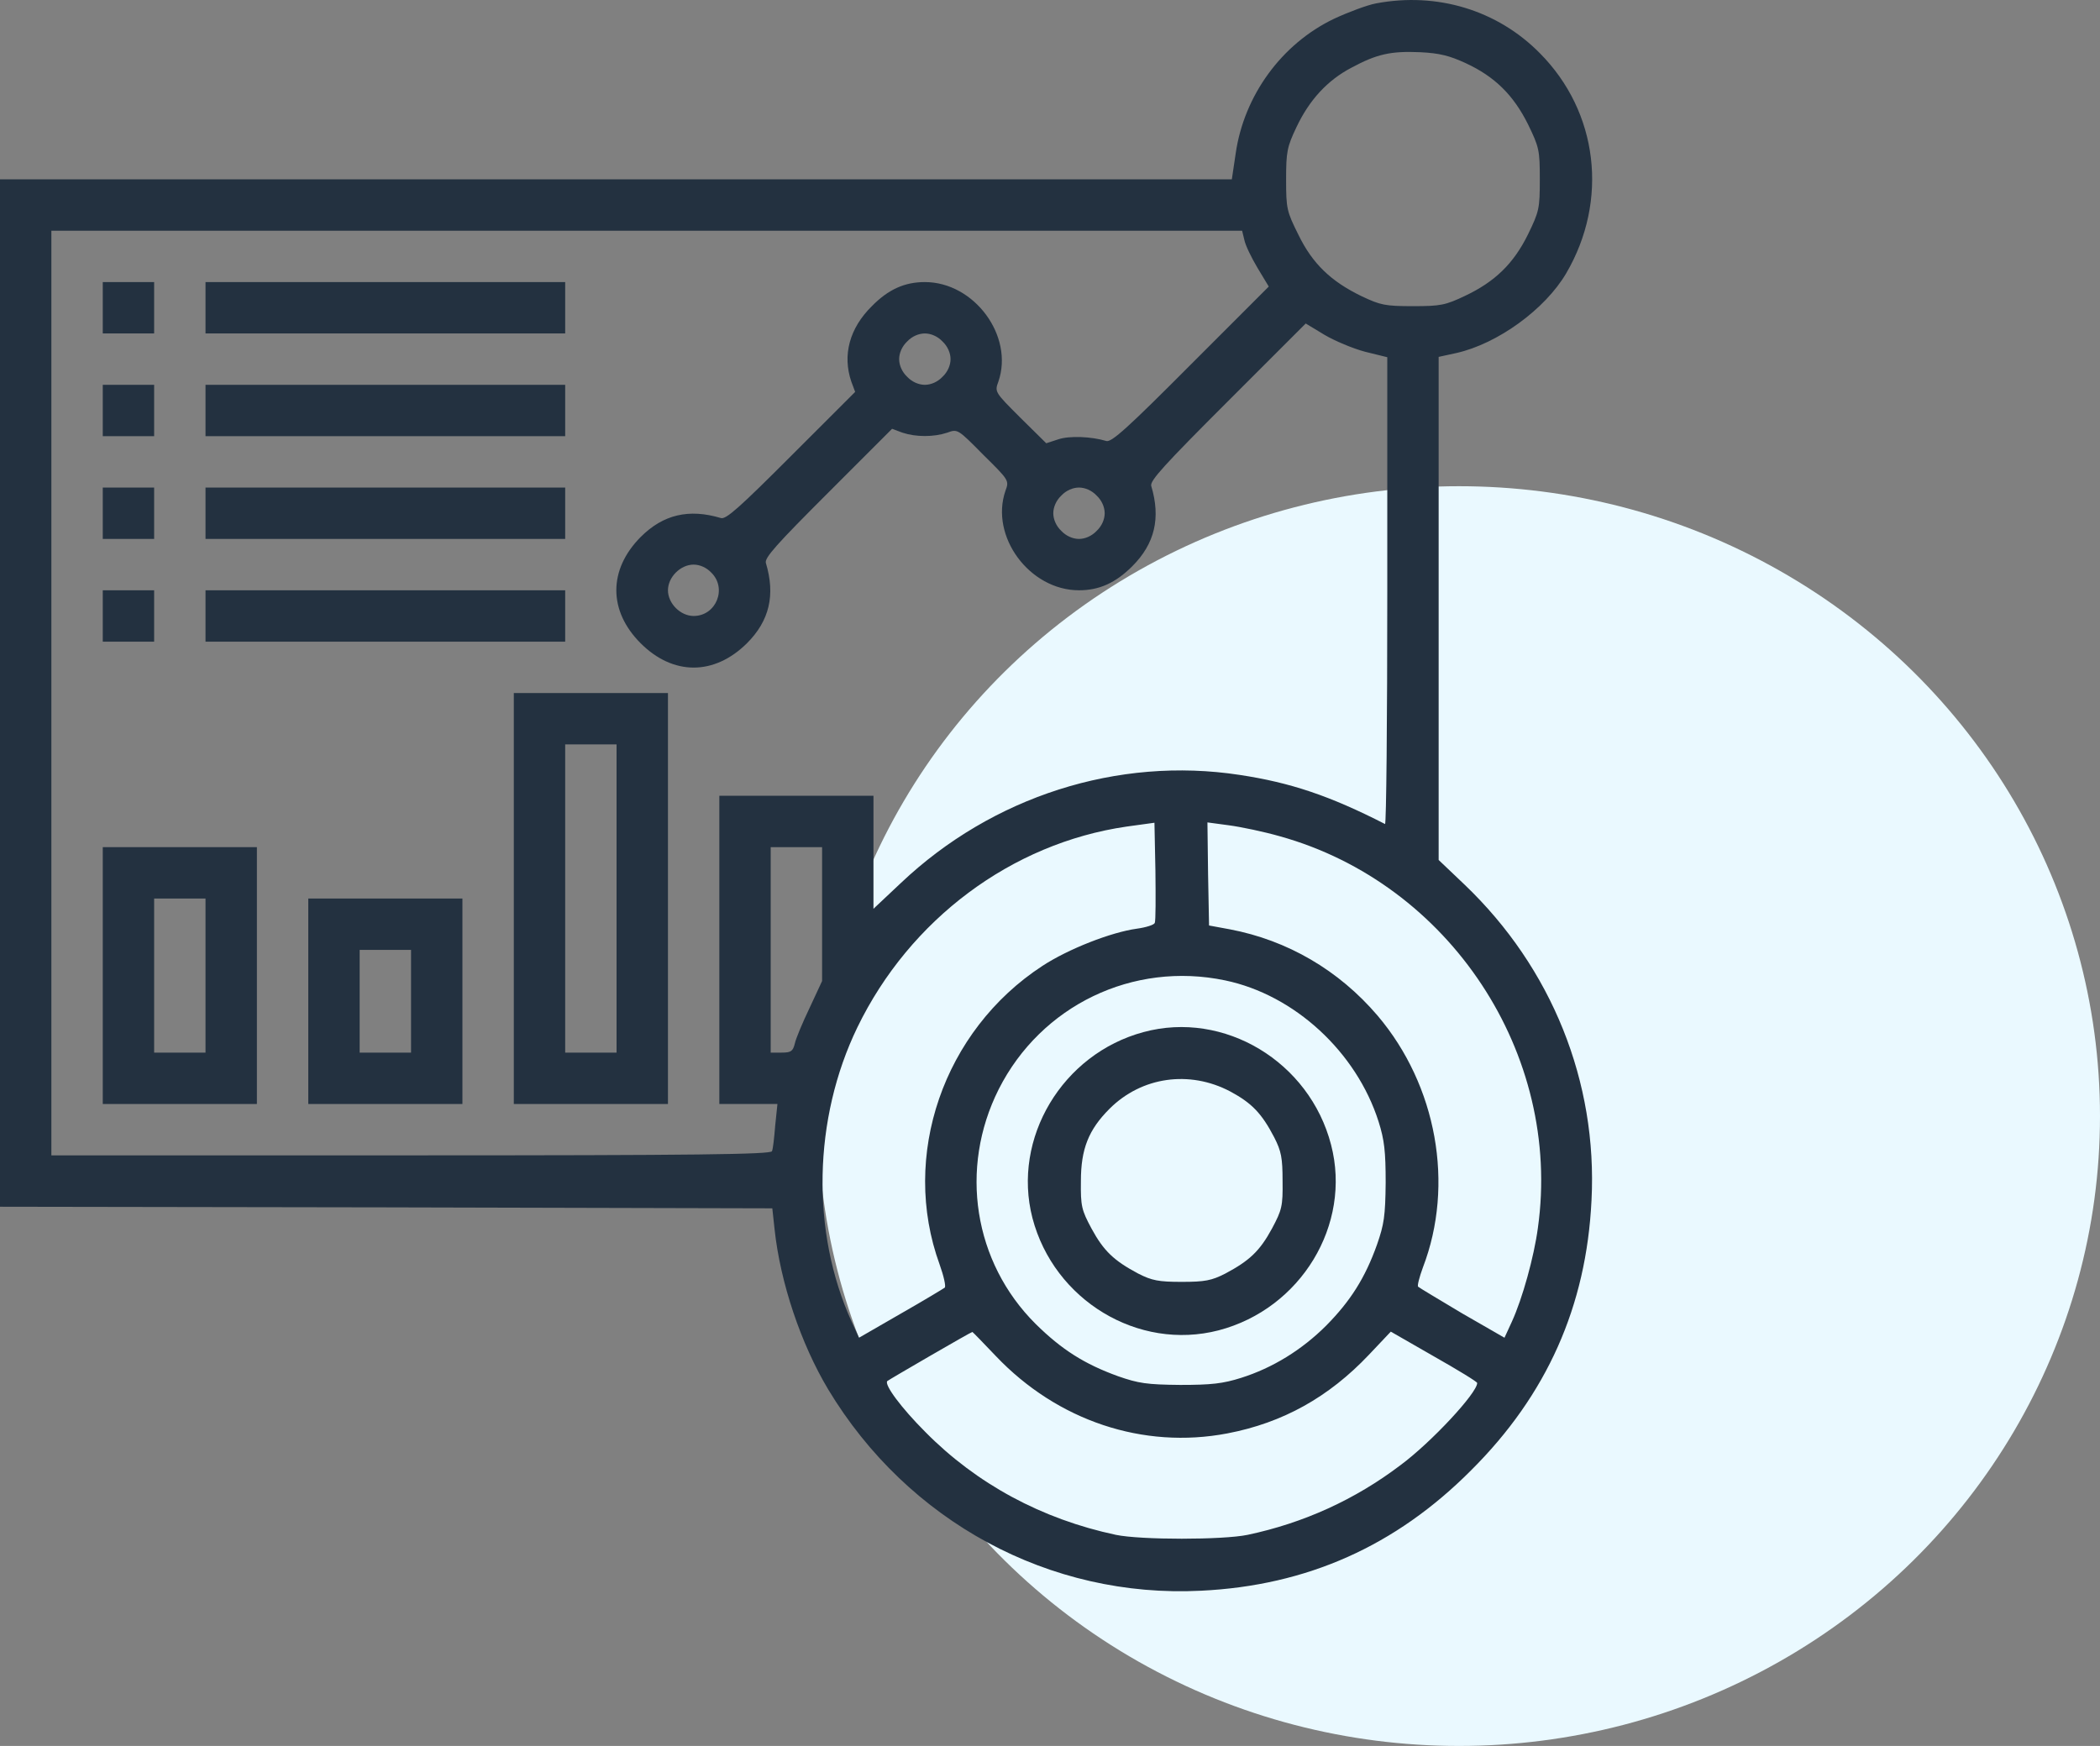 <svg width="95" height="79" viewBox="0 0 95 79" fill="none" xmlns="http://www.w3.org/2000/svg">
<rect x="0" y="0" width="95" height="79" fill="#808080" stroke="none"/>
<ellipse cx="66" cy="50.5" rx="29" ry="28.5" fill="#EAF9FF"/>
<path d="M62.249 0.154C61.857 0.226 61 0.546 60.346 0.851C57.978 1.984 56.278 4.323 55.901 6.938L55.726 8.114H27.863H0V31.358V54.602L17.476 54.63L34.938 54.674L35.04 55.618C35.301 58.044 36.231 60.805 37.466 62.867C41.068 68.853 47.489 72.325 54.332 71.976C59.126 71.744 63.135 69.957 66.549 66.528C69.978 63.114 71.764 59.105 71.997 54.311C72.273 48.95 70.195 43.793 66.258 40.031L65.082 38.912V27.523V16.148L65.881 15.974C67.755 15.552 69.89 13.998 70.849 12.371C72.781 9.073 72.302 5.064 69.658 2.405C67.74 0.459 65.009 -0.369 62.249 0.154ZM66.302 2.856C67.624 3.466 68.467 4.308 69.12 5.616C69.629 6.662 69.658 6.792 69.658 8.114C69.658 9.436 69.629 9.567 69.12 10.613C68.467 11.935 67.624 12.749 66.273 13.388C65.387 13.809 65.169 13.853 63.92 13.853C62.67 13.853 62.452 13.809 61.595 13.402C60.215 12.734 59.373 11.935 58.733 10.613C58.211 9.567 58.181 9.436 58.181 8.129C58.181 6.865 58.225 6.647 58.646 5.761C59.227 4.526 60.055 3.626 61.145 3.059C62.278 2.449 62.917 2.304 64.239 2.362C65.125 2.405 65.576 2.521 66.302 2.856ZM56.293 10.86C56.337 11.092 56.612 11.659 56.889 12.124L57.397 12.966L53.867 16.497C51.02 19.358 50.279 20.027 50.046 19.954C49.378 19.751 48.376 19.707 47.867 19.881L47.33 20.056L46.153 18.894C45.005 17.746 44.991 17.732 45.165 17.267C45.877 15.204 44.075 12.763 41.838 12.763C40.923 12.763 40.182 13.097 39.441 13.853C38.424 14.855 38.105 16.075 38.512 17.267L38.686 17.732L35.795 20.622C33.471 22.947 32.846 23.513 32.614 23.441C31.161 23.005 29.999 23.281 28.982 24.298C27.515 25.779 27.515 27.639 28.982 29.106C30.449 30.573 32.309 30.573 33.79 29.106C34.807 28.089 35.083 26.927 34.647 25.474C34.575 25.242 35.141 24.617 37.466 22.293L40.356 19.402L40.821 19.576C41.432 19.78 42.245 19.78 42.855 19.576C43.32 19.402 43.335 19.417 44.482 20.579C45.644 21.726 45.659 21.741 45.485 22.206C44.773 24.269 46.574 26.709 48.811 26.709C49.727 26.709 50.468 26.375 51.223 25.62C52.24 24.603 52.516 23.441 52.08 21.988C52.007 21.756 52.69 21.015 55.538 18.167L59.068 14.637L59.91 15.146C60.375 15.422 61.203 15.77 61.755 15.916L62.758 16.163V26.753C62.758 32.578 62.714 37.314 62.656 37.285C60.157 36.007 58.385 35.411 56.075 35.062C50.569 34.22 44.889 36.036 40.749 39.958L39.514 41.12V38.563V36.007H36.027H32.541V42.98V49.953H33.848H35.17L35.069 50.926C35.025 51.478 34.967 52.001 34.923 52.088C34.88 52.234 31.495 52.277 18.595 52.277H2.324V31.358V10.439H29.258H56.191L56.293 10.86ZM42.637 15.451C42.87 15.669 43.001 15.974 43.001 16.25C43.001 16.526 42.87 16.831 42.637 17.049C42.419 17.281 42.114 17.412 41.838 17.412C41.562 17.412 41.257 17.281 41.039 17.049C40.807 16.831 40.676 16.526 40.676 16.25C40.676 15.974 40.807 15.669 41.039 15.451C41.257 15.218 41.562 15.088 41.838 15.088C42.114 15.088 42.419 15.218 42.637 15.451ZM49.61 22.424C49.843 22.642 49.974 22.947 49.974 23.223C49.974 23.499 49.843 23.804 49.61 24.022C49.392 24.254 49.087 24.385 48.811 24.385C48.535 24.385 48.23 24.254 48.012 24.022C47.78 23.804 47.649 23.499 47.649 23.223C47.649 22.947 47.78 22.642 48.012 22.424C48.23 22.191 48.535 22.061 48.811 22.061C49.087 22.061 49.392 22.191 49.61 22.424ZM32.178 25.91C32.904 26.622 32.396 27.871 31.379 27.871C30.783 27.871 30.217 27.305 30.217 26.709C30.217 26.114 30.783 25.547 31.379 25.547C31.655 25.547 31.96 25.678 32.178 25.91ZM52.24 41.759C52.211 41.847 51.848 41.963 51.426 42.021C50.264 42.181 48.332 42.936 47.155 43.706C42.681 46.626 40.72 52.306 42.507 57.216C42.695 57.739 42.797 58.204 42.739 58.262C42.681 58.306 41.795 58.843 40.749 59.439L38.86 60.529L38.526 59.802C36.681 55.735 36.783 50.621 38.788 46.481C41.156 41.6 45.761 38.157 50.961 37.401L52.225 37.227L52.269 39.406C52.283 40.612 52.283 41.658 52.24 41.759ZM57.891 37.837C65.576 39.973 70.675 47.687 69.571 55.56C69.396 56.868 68.873 58.756 68.394 59.802L68.06 60.529L66.142 59.425C65.096 58.8 64.196 58.262 64.152 58.219C64.109 58.175 64.21 57.783 64.37 57.347C65.808 53.599 64.995 49.11 62.322 45.958C60.564 43.895 58.239 42.544 55.639 42.05L54.695 41.876L54.651 39.551L54.622 37.212L55.596 37.343C56.148 37.416 57.179 37.634 57.891 37.837ZM37.19 41.367V44.389L36.623 45.609C36.303 46.277 35.998 47.004 35.955 47.222C35.868 47.57 35.781 47.628 35.359 47.628H34.865V42.98V38.331H36.027H37.19V41.367ZM55.421 44.36C58.559 45.014 61.363 47.599 62.365 50.752C62.627 51.58 62.685 52.103 62.685 53.512C62.67 55.023 62.612 55.401 62.293 56.316C61.755 57.827 61.087 58.873 59.997 59.977C58.893 61.081 57.571 61.894 56.148 62.344C55.32 62.606 54.797 62.664 53.387 62.664C51.877 62.65 51.499 62.591 50.584 62.272C49.058 61.72 48.027 61.066 46.85 59.904C44.047 57.115 43.378 52.873 45.18 49.285C47.097 45.493 51.252 43.488 55.421 44.36ZM45.049 61.357C47.838 64.291 51.717 65.584 55.523 64.858C58.036 64.378 60.114 63.216 61.929 61.298L62.917 60.253L64.864 61.371C65.939 61.981 66.825 62.519 66.825 62.577C66.825 63.027 64.748 65.264 63.353 66.296C61.305 67.85 58.98 68.911 56.438 69.448C55.32 69.681 51.601 69.681 50.482 69.448C47.126 68.736 44.177 67.138 41.867 64.8C40.763 63.696 39.993 62.65 40.139 62.49C40.226 62.417 43.901 60.282 43.988 60.267C44.003 60.267 44.482 60.761 45.049 61.357Z" fill="#233140"/>
<path d="M4.649 13.925V15.087H5.811H6.973V13.925V12.763H5.811H4.649V13.925Z" fill="#233140"/>
<path d="M9.297 13.925V15.087H17.433H25.568V13.925V12.763H17.433H9.297V13.925Z" fill="#233140"/>
<path d="M4.649 18.574V19.736H5.811H6.973V18.574V17.412H5.811H4.649V18.574Z" fill="#233140"/>
<path d="M9.297 18.574V19.736H17.433H25.568V18.574V17.412H17.433H9.297V18.574Z" fill="#233140"/>
<path d="M4.649 23.223V24.385H5.811H6.973V23.223V22.061H5.811H4.649V23.223Z" fill="#233140"/>
<path d="M9.297 23.223V24.385H17.433H25.568V23.223V22.061H17.433H9.297V23.223Z" fill="#233140"/>
<path d="M4.649 27.872V29.034H5.811H6.973V27.872V26.709H5.811H4.649V27.872Z" fill="#233140"/>
<path d="M9.297 27.872V29.034H17.433H25.568V27.872V26.709H17.433H9.297V27.872Z" fill="#233140"/>
<path d="M23.244 40.656V49.953H26.73H30.217V40.656V31.358H26.73H23.244V40.656ZM27.892 40.656V47.629H26.73H25.568V40.656V33.682H26.73H27.892V40.656Z" fill="#233140"/>
<path d="M4.649 44.142V49.953H8.135H11.622V44.142V38.331H8.135H4.649V44.142ZM9.297 44.142V47.629H8.135H6.973V44.142V40.656H8.135H9.297V44.142Z" fill="#233140"/>
<path d="M13.946 45.304V49.953H17.433H20.919V45.304V40.656H17.433H13.946V45.304ZM18.595 45.304V47.629H17.433H16.27V45.304V42.98H17.433H18.595V45.304Z" fill="#233140"/>
<path d="M51.731 46.699C48.056 47.687 45.775 51.507 46.705 55.11C47.678 58.829 51.484 61.139 55.13 60.194C58.849 59.221 61.159 55.415 60.215 51.798C59.242 48.035 55.377 45.711 51.731 46.699ZM55.654 49.386C56.627 49.909 57.077 50.374 57.644 51.464C57.963 52.088 58.021 52.393 58.021 53.439C58.036 54.572 57.992 54.747 57.542 55.589C56.99 56.606 56.525 57.042 55.436 57.623C54.811 57.943 54.506 58.001 53.46 58.001C52.414 58.001 52.109 57.943 51.484 57.623C50.395 57.042 49.93 56.606 49.378 55.589C48.927 54.747 48.884 54.572 48.898 53.439C48.898 51.987 49.247 51.115 50.191 50.171C51.644 48.718 53.809 48.413 55.654 49.386Z" fill="#233140"/>
</svg>
